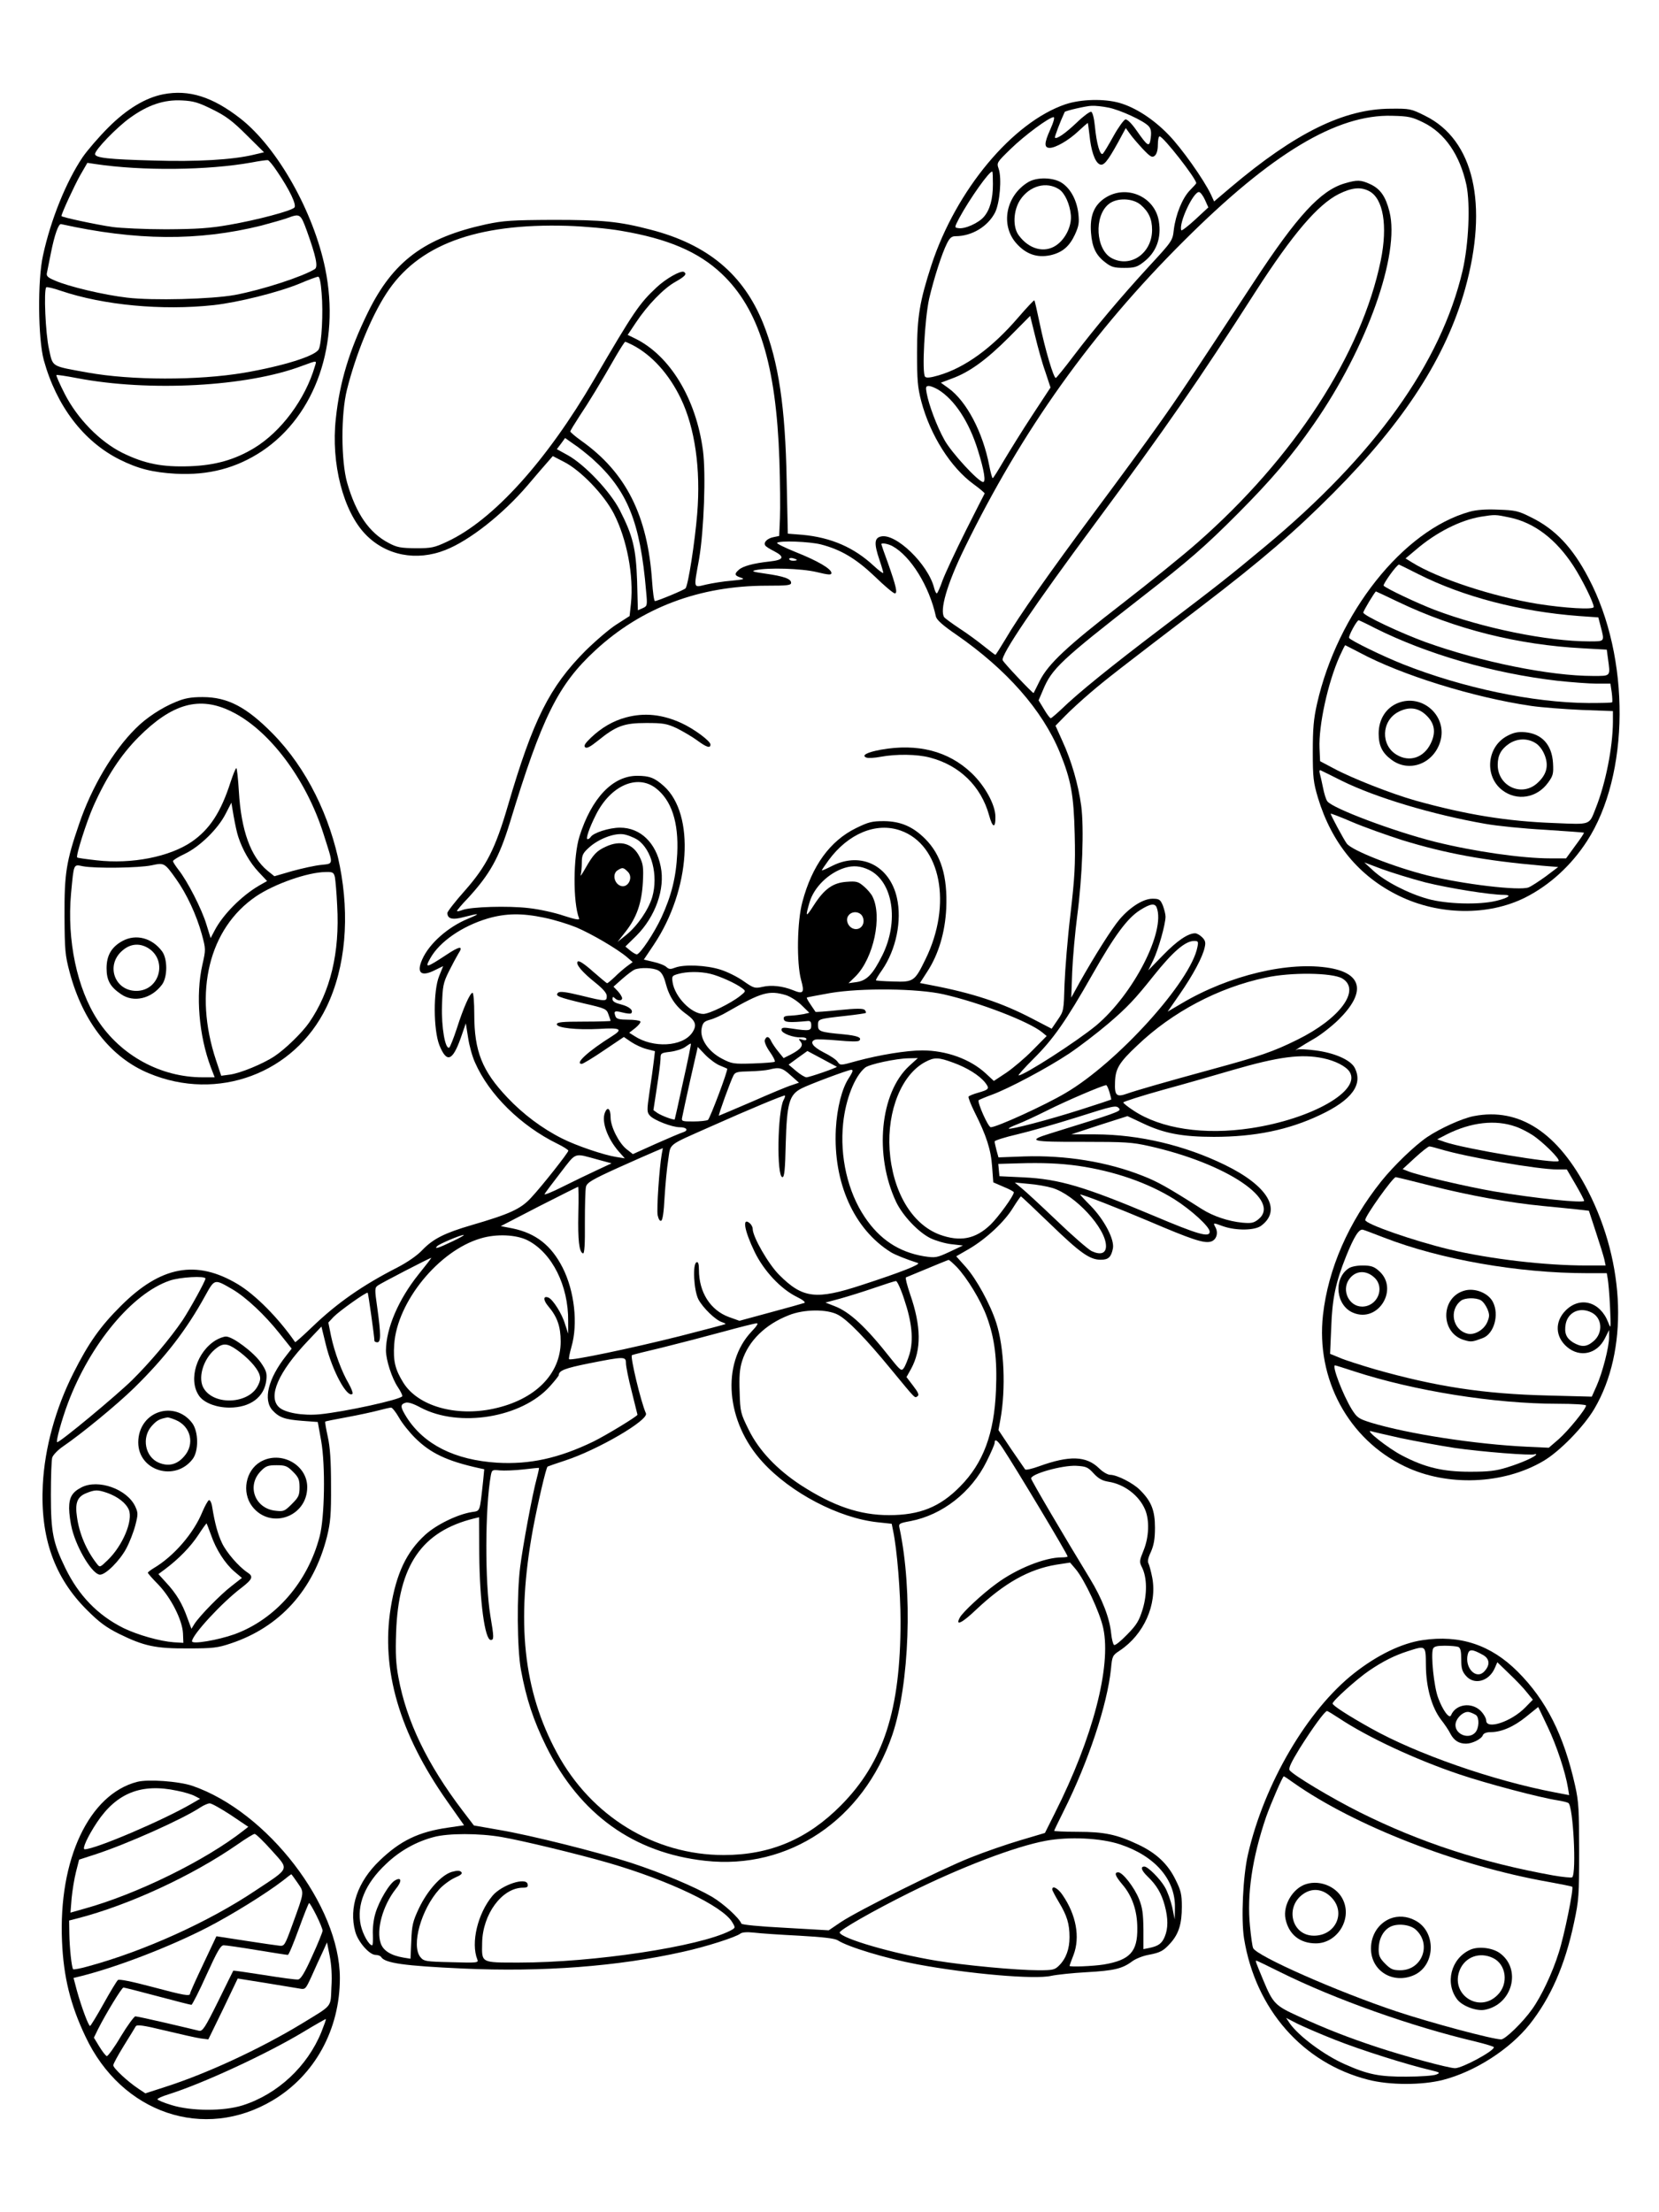 <?xml version="1.0" standalone="no"?>
<!DOCTYPE svg PUBLIC "-//W3C//DTD SVG 20010904//EN"
 "http://www.w3.org/TR/2001/REC-SVG-20010904/DTD/svg10.dtd">
<svg version="1.0" xmlns="http://www.w3.org/2000/svg"
 width="864pt" height="1152pt" viewBox="0 0 864 1152"
 preserveAspectRatio="xMidYMid meet">

<g transform="translate(0,1152) scale(0.1,-0.1)"
fill="#000000" stroke="none">
<path d="M850 11029 c-92 -18 -189 -76 -286 -173 -50 -50 -110 -120 -134 -155
-86 -128 -166 -326 -206 -511 -29 -129 -26 -434 4 -545 66 -239 207 -424 395
-518 96 -48 172 -67 292 -74 171 -9 316 29 450 118 279 187 408 560 329 949
-61 298 -249 631 -441 782 -146 114 -269 153 -403 127z m257 -79 c69 -34 104
-60 177 -133 l91 -90 -55 -13 c-108 -26 -296 -37 -519 -30 -236 6 -306 14
-306 34 0 22 114 140 183 189 93 67 177 95 270 90 61 -3 86 -11 159 -47z m335
-321 c67 -98 104 -177 91 -190 -18 -18 -196 -65 -340 -90 -104 -18 -166 -22
-328 -23 -110 0 -236 6 -280 12 -83 12 -265 51 -265 57 0 13 69 162 98 213
l37 64 40 -6 c246 -37 589 -33 816 8 41 8 79 13 84 12 6 -1 27 -27 47 -57z
m156 -311 c48 -134 59 -187 42 -199 -65 -40 -273 -108 -417 -135 -121 -22
-427 -30 -561 -14 -121 14 -306 58 -376 89 -40 17 -46 24 -41 43 2 13 12 57
20 100 19 96 40 154 53 151 392 -87 715 -89 1042 -8 52 14 113 31 135 39 68
25 70 24 103 -66z m77 -325 c9 -100 0 -264 -15 -292 -18 -35 -185 -87 -388
-122 -242 -41 -589 -40 -816 1 -193 35 -180 27 -201 123 -18 79 -28 307 -14
321 3 3 38 -5 78 -19 220 -74 523 -103 793 -74 127 14 336 66 448 112 47 20
90 36 97 36 7 1 14 -30 18 -86z m-35 -380 c-50 -172 -176 -341 -316 -426 -101
-61 -202 -90 -336 -95 -144 -5 -235 13 -351 70 -118 59 -234 178 -300 307 -26
51 -46 96 -43 98 2 2 50 -5 107 -16 376 -72 886 -45 1173 64 79 29 76 29 66
-2z"/>
<path d="M5549 10977 c-276 -94 -570 -447 -698 -837 -61 -188 -75 -269 -75
-455 0 -146 3 -182 22 -255 47 -177 153 -344 272 -431 33 -24 59 -46 58 -49
-2 -3 -46 -90 -99 -195 -52 -104 -106 -220 -120 -257 -13 -38 -27 -68 -30 -68
-4 0 -10 12 -14 28 -31 124 -201 288 -278 268 -34 -8 -35 -38 -7 -121 11 -32
20 -63 20 -68 0 -5 -22 11 -49 36 -103 96 -222 148 -372 162 l-76 6 -6 277
c-7 382 -42 617 -122 817 -103 256 -289 412 -587 489 -165 43 -248 51 -508 51
-215 -1 -258 -4 -348 -23 -321 -70 -485 -192 -616 -459 -97 -198 -147 -363
-167 -553 -26 -233 39 -484 155 -603 106 -110 265 -141 416 -81 125 49 299
186 428 337 42 50 89 104 104 121 l27 31 58 -30 c87 -44 209 -171 260 -270 68
-133 104 -322 89 -468 l-7 -65 -67 -43 c-37 -23 -110 -86 -163 -138 -187 -188
-273 -359 -404 -807 -65 -223 -112 -315 -224 -442 -50 -56 -91 -109 -91 -116
0 -31 26 -38 88 -21 82 21 87 19 20 -9 -105 -43 -203 -130 -239 -212 -32 -72
-5 -93 70 -54 l39 19 -21 -52 c-31 -77 -30 -278 1 -359 38 -94 68 -85 111 35
l27 78 12 -75 c6 -41 22 -99 36 -129 73 -167 239 -330 429 -423 31 -15 57 -32
57 -36 0 -10 -136 -183 -194 -245 -54 -59 -112 -85 -311 -143 -140 -41 -199
-71 -255 -129 -27 -29 -78 -64 -130 -91 -182 -93 -314 -185 -443 -309 -48 -46
-88 -82 -90 -80 -87 126 -207 247 -299 302 -216 129 -401 94 -608 -113 -107
-106 -169 -194 -247 -349 -94 -186 -150 -391 -160 -582 -14 -276 60 -484 231
-654 63 -63 100 -90 166 -123 130 -64 190 -77 360 -76 128 0 154 3 222 26 256
85 431 279 501 556 18 74 22 114 21 267 0 131 -5 200 -17 254 -9 41 -15 76
-13 78 1 2 52 12 112 23 60 11 134 27 164 35 30 8 60 15 67 15 6 0 25 -24 41
-52 16 -29 54 -76 83 -105 80 -80 166 -121 333 -158 l28 -6 -6 -62 c-18 -165
-14 -154 -59 -161 -75 -12 -185 -66 -242 -118 -98 -89 -151 -202 -180 -380
-52 -322 45 -654 294 -1008 l88 -125 -82 -12 c-155 -22 -250 -68 -358 -172
-115 -110 -161 -245 -127 -369 14 -54 74 -122 106 -122 12 0 26 -5 29 -11 20
-32 120 -46 425 -60 415 -19 809 11 1146 87 120 26 278 77 300 95 9 7 34 9 71
5 32 -4 138 -11 236 -16 124 -7 184 -14 200 -24 54 -35 253 -95 414 -125 268
-50 613 -80 698 -60 28 6 111 15 185 19 142 8 185 18 237 57 18 13 55 28 83
33 64 12 80 21 118 64 41 47 57 98 57 187 0 65 -5 85 -33 141 -40 82 -101 139
-195 183 -110 52 -176 66 -314 66 -68 0 -123 3 -123 5 0 2 22 48 49 102 129
257 228 556 247 742 6 66 8 70 46 95 125 83 195 239 169 379 -6 31 -15 64 -19
73 -7 11 -3 31 12 62 15 35 21 66 21 126 0 90 -19 137 -77 195 -36 37 -121 80
-156 80 -13 0 -39 15 -58 34 -67 65 -154 68 -314 10 -36 -13 -67 -20 -71 -16
-3 4 -36 52 -73 106 l-66 99 10 55 c29 160 20 376 -22 505 -31 96 -103 227
-158 289 l-50 56 66 38 c89 52 186 142 230 215 20 32 39 59 41 59 2 0 71 -65
154 -145 156 -151 205 -185 262 -185 40 0 54 14 63 59 9 46 -44 148 -116 222
-32 32 -56 59 -55 59 16 0 207 -75 358 -139 220 -94 285 -116 321 -107 30 7
43 44 26 75 -13 25 -14 25 41 5 67 -23 163 -22 197 3 110 82 35 208 -189 317
-209 102 -446 158 -672 159 l-128 0 146 48 147 47 81 -38 c109 -52 205 -70
369 -70 213 0 389 36 553 114 166 78 225 159 180 246 -21 40 -103 77 -203 90
-45 6 -88 8 -95 5 -34 -17 31 24 85 55 34 19 92 64 129 100 142 140 126 239
-44 269 -213 37 -525 -37 -773 -184 l-73 -43 63 91 c70 101 120 195 130 244 6
25 3 36 -13 52 -12 12 -28 21 -37 21 -37 0 -94 -39 -166 -113 l-78 -80 26 53
c27 56 64 187 64 227 0 13 -7 39 -14 58 -13 31 -19 35 -54 35 -48 0 -116 -43
-171 -107 -40 -47 -129 -188 -208 -328 l-44 -80 5 135 c3 74 15 205 26 290 27
205 36 459 21 573 -15 111 -51 236 -98 338 l-36 80 49 50 c27 28 87 83 134
123 81 69 141 116 580 451 316 242 483 386 685 589 369 371 585 706 685 1061
123 441 46 777 -208 902 -74 37 -79 38 -181 37 -242 -1 -496 -126 -832 -410
l-86 -73 -17 37 c-38 79 -152 240 -220 310 -78 81 -172 142 -255 166 -80 23
-202 20 -282 -7z m222 -17 c60 -11 186 -69 211 -97 12 -13 15 -29 11 -61 -7
-51 -14 -47 -75 40 -25 36 -48 58 -57 56 -8 -2 -36 -40 -61 -85 -25 -45 -50
-87 -56 -93 -14 -14 -33 49 -42 144 -4 41 -12 71 -19 74 -7 2 -41 -23 -75 -56
-60 -57 -105 -88 -114 -79 -3 3 28 85 51 134 3 6 114 32 141 32 17 1 56 -3 85
-9z m1642 -78 c112 -55 190 -169 224 -325 21 -103 12 -307 -20 -447 -113 -481
-456 -960 -1031 -1438 -185 -154 -233 -192 -536 -422 -260 -197 -437 -340
-523 -424 -27 -25 -51 -46 -55 -46 -4 0 -20 21 -35 47 l-28 46 23 54 c46 111
93 155 514 483 247 192 332 266 504 439 170 171 278 297 392 462 276 396 451
886 394 1108 -20 79 -48 118 -100 142 -50 23 -68 23 -133 4 -126 -37 -248
-170 -474 -515 -339 -516 -389 -592 -498 -745 -62 -88 -209 -288 -326 -445
-240 -323 -400 -550 -469 -669 -27 -45 -50 -81 -52 -81 -2 0 -30 21 -61 46
-31 25 -88 67 -127 92 -39 26 -74 52 -78 57 -26 35 14 174 105 360 300 615
664 1124 1142 1600 457 456 798 661 1086 652 85 -2 103 -6 162 -35z m-1944
-38 c-31 -69 -32 -94 -2 -94 30 0 97 38 147 85 27 25 50 45 51 45 1 0 5 -29 9
-64 8 -79 27 -136 50 -150 22 -14 42 10 99 113 l40 74 21 -29 c11 -16 41 -51
67 -79 41 -43 49 -47 63 -36 10 9 16 29 16 57 0 24 4 44 9 44 19 0 191 -220
191 -244 0 -2 -15 -19 -33 -37 -39 -40 -74 -125 -84 -206 -6 -56 -8 -59 -130
-191 -146 -159 -278 -316 -393 -467 -45 -60 -87 -111 -91 -113 -11 -5 -57 151
-85 287 -13 62 -25 115 -27 117 -2 2 -39 -37 -83 -88 -138 -161 -279 -263
-417 -303 -41 -12 -62 -14 -69 -7 -18 18 -2 303 21 407 25 106 66 235 93 288
14 28 24 37 44 37 85 0 168 50 206 123 25 50 36 179 19 228 -11 32 -10 33 63
104 73 71 199 164 223 165 7 0 0 -26 -18 -66z m-298 -283 c0 -77 -15 -133 -47
-170 -27 -32 -99 -65 -133 -59 -21 3 -21 3 5 53 54 100 161 251 172 241 2 -2
3 -31 3 -65z m1959 -36 c74 -38 98 -180 61 -361 -100 -488 -452 -1029 -956
-1471 -71 -63 -247 -205 -390 -316 -290 -224 -385 -314 -430 -402 -16 -33 -31
-62 -32 -64 -3 -4 -157 158 -161 171 -11 26 166 287 482 713 371 501 535 738
836 1208 192 298 323 452 433 507 67 33 113 38 157 15z m-855 -45 l18 -40 -69
-64 c-38 -35 -71 -60 -72 -55 -14 37 62 199 92 199 7 0 21 -18 31 -40z m-3040
-162 c243 -41 402 -109 523 -223 194 -183 284 -472 301 -970 4 -115 5 -252 3
-303 l-4 -93 -29 -6 c-32 -6 -54 -27 -44 -43 3 -6 24 -19 46 -30 58 -30 51
-46 -23 -54 -83 -9 -139 -24 -160 -43 -25 -22 -23 -30 10 -41 23 -7 16 -10
-48 -16 -41 -3 -101 -13 -132 -20 -69 -16 -66 -27 -37 134 25 148 36 442 20
564 -36 271 -173 496 -355 584 l-37 18 42 63 c61 92 145 179 206 213 51 29 62
41 45 52 -16 9 -93 -34 -143 -81 -89 -83 -119 -127 -324 -478 -249 -427 -527
-734 -765 -845 -68 -32 -83 -35 -165 -35 -77 1 -97 4 -140 27 -102 53 -171
153 -217 314 -32 112 -33 358 -1 485 46 183 125 377 204 499 163 254 467 368
944 354 91 -3 212 -14 280 -26z m2209 -734 l27 -82 -94 -143 c-52 -79 -118
-186 -148 -236 -30 -51 -56 -93 -59 -93 -3 0 -11 29 -18 65 -33 173 -118 336
-213 404 l-39 28 58 22 c91 33 179 97 297 215 l110 111 26 -105 c14 -58 37
-142 53 -186z m-2151 140 c101 -52 191 -151 253 -280 73 -152 104 -366 85
-599 -12 -147 -47 -374 -61 -389 -9 -9 -146 -66 -159 -66 -5 0 -11 46 -15 103
-23 343 -136 567 -369 732 -31 22 -56 44 -57 48 0 4 22 40 48 80 47 70 107
168 191 315 23 39 44 72 47 72 3 0 19 -7 37 -16z m1593 -233 c85 -52 161 -167
207 -316 33 -106 42 -165 27 -165 -24 0 -167 155 -202 220 -39 70 -81 182 -92
243 -6 31 -4 37 11 37 10 0 32 -9 49 -19z m-1803 -358 c184 -165 251 -327 282
-693 7 -74 6 -76 -18 -87 l-25 -11 -4 151 c-6 173 -22 237 -91 372 -50 96
-180 234 -269 284 l-58 32 22 29 21 29 44 -31 c25 -16 68 -51 96 -75z m1192
-448 c104 -27 182 -73 281 -167 50 -49 97 -88 104 -88 16 0 6 40 -36 159 -19
51 -34 95 -34 97 0 9 36 2 58 -10 95 -52 192 -209 226 -366 4 -18 35 -46 108
-96 261 -181 446 -391 537 -611 59 -145 73 -221 78 -428 4 -161 0 -224 -22
-415 -15 -124 -28 -288 -31 -365 -4 -137 -4 -140 -35 -185 l-32 -47 -102 53
c-157 82 -307 132 -527 174 l-57 11 38 59 c59 90 93 205 99 330 7 167 -27 279
-110 362 -64 64 -128 91 -214 92 -62 0 -80 -4 -147 -37 -134 -66 -228 -195
-278 -383 -28 -102 -31 -318 -7 -407 19 -67 12 -76 -43 -53 -53 21 -111 28
-158 17 -40 -9 -46 -7 -99 30 -31 22 -85 49 -121 60 -73 23 -188 28 -235 10
-23 -9 -32 -9 -45 3 -9 9 -40 21 -68 27 l-50 12 53 79 c190 285 215 676 52
824 -49 44 -76 54 -140 54 -127 0 -237 -116 -300 -315 -33 -104 -35 -344 -2
-428 3 -9 -21 -5 -79 14 -46 16 -128 34 -182 40 -108 13 -304 7 -347 -10 -16
-6 -28 -8 -28 -5 0 4 25 34 57 67 114 124 162 210 218 392 167 549 251 719
445 898 241 223 543 337 893 337 107 0 127 2 127 15 0 21 -37 34 -135 48 -65
9 -74 13 -50 18 65 14 239 9 318 -10 62 -15 77 -16 77 -5 0 22 -73 64 -186
109 -57 23 -101 45 -97 48 12 13 168 7 228 -8z m-125 -81 c0 -2 -9 -4 -20 -4
-11 0 -20 4 -20 9 0 5 9 7 20 4 11 -3 20 -7 20 -9z m-735 -1188 c82 -63 120
-177 112 -341 -6 -123 -30 -219 -82 -332 -38 -82 -112 -193 -129 -193 -6 1
-22 10 -35 21 l-24 20 57 56 c99 99 151 244 127 360 -25 125 -106 203 -212
203 -56 0 -140 -27 -153 -49 -4 -6 -11 -11 -16 -11 -11 0 9 59 44 128 76 151
214 212 311 138z m1275 -221 c210 -74 270 -385 130 -670 -56 -115 -62 -120
-168 -116 -48 1 -88 4 -90 6 -2 2 12 26 32 54 73 106 104 257 77 376 -38 167
-186 241 -335 167 -31 -16 -56 -27 -56 -24 0 2 16 26 35 52 102 139 248 200
375 155z m-1370 -48 c74 -50 109 -185 77 -298 -20 -67 -77 -150 -136 -198
l-45 -36 41 52 c59 75 85 150 91 259 4 78 1 96 -17 132 -35 70 -99 89 -176 53
-48 -22 -65 -40 -106 -112 -17 -30 -28 -46 -25 -36 3 10 6 39 6 64 0 39 5 50
37 79 48 44 127 75 176 70 21 -2 56 -16 77 -29z m1206 -157 c125 -61 157 -268
69 -445 -49 -98 -80 -131 -133 -139 l-43 -6 37 36 c94 95 140 312 88 415 -7
15 -28 39 -46 54 -28 24 -38 27 -89 23 -71 -5 -116 -37 -170 -121 -43 -67 -46
-65 -23 14 23 79 100 154 184 180 44 13 82 10 126 -11z m-1256 -10 c30 -30 0
-87 -38 -73 -35 13 -44 65 -14 82 24 15 29 14 52 -9z m2754 -186 c47 -123
-121 -451 -315 -614 -99 -82 -375 -260 -404 -260 -5 0 30 39 77 86 102 101
169 196 307 439 116 204 182 294 249 336 52 33 77 37 86 13z m-1533 -45 c18
-34 -4 -71 -38 -67 -34 4 -54 48 -33 72 18 23 57 20 71 -5z m-1656 -8 c50 -10
124 -33 166 -50 78 -33 212 -111 264 -155 l30 -26 -30 -22 c-16 -12 -45 -37
-63 -55 -19 -18 -37 -33 -40 -33 -3 0 -36 28 -74 61 -46 41 -73 58 -79 52 -13
-13 22 -55 95 -113 38 -31 56 -52 56 -67 0 -29 -5 -29 -135 3 -79 19 -110 23
-119 14 -16 -16 1 -23 134 -55 114 -26 119 -29 129 -58 6 -16 11 -32 11 -33 0
-2 -63 -4 -140 -4 -114 0 -140 -3 -140 -14 0 -19 104 -30 220 -24 112 7 126
-1 69 -37 -126 -79 -198 -145 -159 -145 6 0 58 31 115 70 l104 70 38 -26 c21
-14 57 -31 81 -37 l43 -11 -6 -51 c-3 -27 -13 -99 -22 -158 -15 -102 -14 -109
2 -127 22 -24 115 -60 155 -60 36 0 48 -16 18 -26 -13 -4 -77 -31 -142 -60
l-120 -54 -32 25 c-40 31 -84 117 -84 166 0 47 -17 59 -30 24 -18 -47 14 -134
72 -201 l32 -36 -44 7 c-65 10 -209 59 -282 96 -104 52 -204 127 -286 214
-131 138 -172 241 -172 432 0 62 -4 113 -9 113 -13 0 -48 -79 -82 -186 -17
-52 -35 -96 -39 -99 -21 -13 -42 106 -38 219 3 100 6 117 35 176 18 36 40 77
49 92 30 45 9 43 -64 -6 -102 -67 -111 -69 -81 -16 48 86 165 167 299 207 93
27 177 29 295 4z m3401 -153 c-34 -179 -417 -602 -687 -760 -106 -63 -358
-178 -389 -178 -14 0 -72 132 -63 141 5 3 35 16 68 28 88 32 289 139 402 214
54 36 145 106 203 155 101 86 142 130 239 252 100 125 164 180 210 180 21 0
23 -3 17 -32z m-2807 -122 c17 -10 28 -29 38 -67 18 -70 53 -122 109 -161 48
-35 55 -58 28 -97 -51 -72 -203 -80 -300 -16 l-27 17 32 25 c17 14 29 29 26
34 -4 5 -32 9 -65 9 -43 0 -59 4 -64 16 -11 29 -6 32 34 22 23 -6 43 -8 47 -5
14 15 -9 35 -51 46 -32 8 -46 16 -46 28 0 13 3 14 12 5 15 -15 38 -15 38 0 0
6 -10 23 -22 36 l-23 24 45 40 c25 22 54 44 65 49 31 12 97 10 124 -5z m270
-17 c47 -11 134 -50 166 -75 20 -15 20 -16 -10 -40 -49 -39 -161 -94 -192 -94
-62 0 -148 88 -160 164 -5 33 -3 35 28 44 45 13 114 14 168 1z m3291 -24 c100
-59 -11 -210 -235 -320 -123 -61 -196 -86 -435 -151 -249 -68 -402 -112 -450
-129 -56 -20 -66 -10 -63 61 2 69 22 102 116 190 182 174 422 301 668 353 131
29 347 26 399 -4z m-2075 -83 c188 -43 445 -142 513 -198 l23 -19 -73 -74
c-40 -41 -102 -93 -137 -117 l-65 -43 -42 39 c-81 75 -206 120 -331 120 -82 0
-222 -23 -341 -55 -85 -24 -86 -24 -100 -4 -7 11 -40 33 -73 49 -58 30 -74 55
-44 66 8 3 61 1 117 -4 65 -6 107 -7 113 -1 16 16 -11 26 -84 33 -120 11 -131
15 -131 47 0 33 0 33 144 49 55 6 102 13 105 15 2 3 0 10 -6 16 -8 8 -45 8
-133 -1 -66 -7 -122 -11 -123 -9 -1 2 -13 19 -25 37 -13 19 -22 35 -20 37 1 2
57 12 123 24 161 27 453 24 590 -7z m-822 -4 c22 -7 59 -30 81 -52 l41 -40
-30 -7 c-16 -3 -47 -7 -68 -8 -31 -1 -38 -5 -35 -18 3 -17 28 -19 123 -10 15
2 20 -4 20 -23 0 -28 -10 -30 -102 -16 -44 7 -53 5 -53 -7 0 -18 62 -41 103
-39 15 1 27 -3 27 -9 0 -6 -9 -8 -22 -3 -20 6 -21 5 -9 -10 17 -20 3 -39 -50
-67 l-38 -19 -26 32 c-15 18 -32 43 -38 55 -12 27 -25 30 -34 7 -3 -9 7 -34
26 -61 18 -25 29 -48 26 -52 -4 -3 -55 -7 -113 -9 -102 -3 -110 -2 -162 25
-71 37 -116 104 -106 157 6 30 12 37 44 46 20 5 62 24 92 42 176 101 215 112
303 86z m-535 -449 c-23 -107 -43 -196 -44 -198 -4 -5 -65 17 -90 33 l-21 15
18 118 c10 65 19 132 19 149 0 30 2 31 52 37 29 4 64 15 78 26 14 10 26 18 28
16 2 -1 -16 -90 -40 -196z m192 82 c19 -8 36 -15 37 -16 7 -4 -90 -261 -100
-267 -7 -4 -41 -8 -76 -8 -60 0 -63 1 -58 23 2 12 21 99 42 194 l39 171 40
-42 c23 -23 57 -48 76 -55z m608 -6 c5 -4 -143 -55 -158 -55 -8 0 -33 15 -54
33 l-39 33 49 36 49 35 75 -40 c41 -22 76 -41 78 -42z m2534 44 c62 -13 119
-42 137 -71 61 -98 -197 -245 -514 -293 -244 -37 -469 -3 -612 92 -29 19 -53
38 -53 42 0 4 93 34 208 66 114 31 277 78 362 103 241 70 358 85 472 61z
m-2157 -40 c-152 -140 -183 -464 -68 -708 34 -71 114 -156 177 -188 26 -13 76
-28 110 -32 l61 -7 -70 -33 c-67 -31 -73 -32 -133 -23 -131 22 -231 88 -309
205 -88 131 -130 314 -112 487 13 126 60 245 114 290 21 18 162 48 227 49 l48
1 -45 -41z m230 17 c72 -26 136 -66 166 -104 24 -31 20 -36 -36 -52 -25 -7
-48 -16 -51 -21 -2 -4 12 -41 32 -81 61 -121 85 -195 91 -284 l6 -81 53 -23
c30 -12 54 -25 54 -29 0 -18 -81 -129 -121 -168 -79 -76 -159 -91 -266 -52
-145 55 -245 225 -260 442 -13 204 63 392 186 457 47 25 68 25 146 -4z m-847
-66 l43 -38 -38 -13 c-21 -6 -114 -45 -207 -86 -93 -40 -171 -73 -172 -73 -5
0 62 184 76 210 9 17 21 20 83 21 40 1 86 5 102 9 54 14 69 10 113 -30z m322
23 c0 -5 -9 -21 -20 -38 -35 -53 -61 -154 -67 -265 -14 -279 94 -521 287 -641
21 -13 78 -36 140 -56 19 -6 -87 -48 -290 -114 -240 -79 -309 -71 -432 52 -56
56 -138 198 -138 240 0 9 -7 22 -15 29 -41 34 -29 -37 25 -149 48 -99 136
-193 219 -234 33 -16 48 -29 40 -32 -8 -3 -87 -25 -176 -49 l-162 -44 -56 20
c-96 36 -155 129 -155 246 0 30 -4 42 -12 39 -22 -7 -15 -145 9 -193 24 -45
89 -108 123 -119 12 -4 20 -8 18 -10 -2 -2 -109 -30 -238 -63 -251 -63 -566
-129 -576 -120 -3 3 3 32 12 64 35 120 16 291 -46 413 -59 116 -140 179 -260
204 l-62 12 199 103 c110 56 202 102 204 102 2 0 3 -63 1 -139 -3 -139 4 -201
24 -208 8 -3 11 49 10 159 0 90 2 175 6 189 6 21 33 37 165 97 87 39 175 78
197 87 l38 16 -6 -33 c-12 -69 -27 -284 -21 -316 4 -19 11 -32 18 -29 8 2 14
44 18 121 4 65 12 153 19 196 14 89 -9 71 220 173 204 91 384 166 388 162 2
-2 -1 -12 -7 -23 -32 -60 -37 -402 -6 -402 10 0 14 39 17 173 6 212 18 256 82
289 38 20 241 96 259 97 4 1 7 -2 7 -6z m1338 -110 c6 -20 10 -38 9 -39 -1 -1
-73 -25 -161 -53 -163 -52 -365 -105 -372 -98 -3 2 17 12 43 22 27 10 98 43
158 73 93 47 286 130 306 131 3 1 11 -16 17 -36z m51 -86 c11 -14 -13 -22
-361 -130 -123 -38 -99 -44 170 -43 221 0 257 -2 346 -22 406 -91 692 -284
569 -382 -24 -19 -37 -21 -83 -17 -72 7 -151 33 -211 71 -179 114 -231 143
-308 173 -184 73 -401 108 -617 101 l-134 -5 -10 36 c-5 20 -10 41 -10 47 0 5
53 22 118 37 64 15 200 54 302 86 205 65 213 67 229 48z m-2714 -266 l70 -19
-75 -35 c-41 -19 -122 -58 -178 -86 -57 -29 -100 -46 -96 -39 4 7 41 57 83
111 85 110 67 103 196 68z m2500 -32 c190 -28 363 -88 501 -174 87 -55 184
-143 184 -169 0 -32 -60 -15 -294 84 -359 151 -489 190 -676 199 l-125 6 -3
32 -3 32 103 3 c125 4 220 0 313 -13z m-135 -115 c118 -35 280 -210 280 -303
0 -38 -28 -48 -75 -26 -19 10 -101 81 -182 159 -82 78 -164 154 -183 169 l-35
29 73 -7 c40 -3 95 -13 122 -21z m-3125 -279 c-73 -35 -96 -42 -78 -24 12 12
123 59 138 58 6 0 -21 -16 -60 -34z m393 6 c127 -65 213 -236 211 -421 l0 -65
-16 49 c-16 55 -64 130 -87 139 -28 11 -28 -13 0 -46 46 -54 64 -105 64 -183
0 -170 -134 -304 -351 -350 -196 -42 -392 14 -468 135 -43 69 -54 113 -48 200
15 222 232 488 450 552 82 25 186 20 245 -10z m-568 -177 c-105 -131 -169
-281 -170 -396 0 -50 31 -146 63 -193 14 -21 24 -42 22 -46 -12 -18 -299 -81
-431 -94 -88 -8 -180 8 -211 37 -59 55 -4 183 151 346 l70 74 23 -94 c33 -136
112 -282 139 -256 3 4 -6 28 -20 53 -36 61 -74 163 -92 248 l-14 70 27 29 c30
31 172 132 178 126 3 -3 35 -230 35 -250 0 -4 7 -8 15 -8 19 0 19 42 0 179
-14 97 -14 105 3 117 16 12 271 144 278 144 2 0 -28 -39 -66 -86z m2802 39
c55 -58 127 -176 158 -262 40 -110 54 -219 47 -380 -9 -227 -66 -380 -187
-502 -105 -107 -210 -149 -370 -149 -153 0 -290 47 -459 156 -125 82 -219 181
-272 289 -42 85 -44 92 -47 196 -3 82 0 121 13 162 33 104 120 190 243 238 79
32 200 33 257 2 50 -27 142 -121 275 -283 132 -160 123 -151 138 -141 10 6 5
19 -22 54 l-35 46 24 43 c54 99 53 221 -5 388 -16 47 -26 86 -22 88 170 71
218 90 222 91 3 1 22 -16 42 -36z m-3912 -61 c0 -13 -82 -161 -119 -217 -66
-97 -171 -221 -263 -312 -85 -83 -374 -323 -390 -323 -9 0 24 119 56 204 116
307 334 570 529 637 53 19 187 26 187 11z m139 -55 c72 -42 170 -134 247 -231
l63 -79 -28 -36 c-95 -120 -122 -231 -71 -286 35 -37 63 -47 155 -54 l80 -6
18 -100 c22 -127 18 -395 -8 -495 -62 -239 -230 -432 -443 -510 -87 -31 -222
-54 -222 -37 0 33 158 204 258 279 58 45 63 59 30 80 -45 30 -109 104 -132
153 -22 47 -37 102 -51 188 -3 21 -11 37 -17 35 -5 -2 -21 -30 -34 -61 -45
-111 -149 -232 -255 -294 -16 -10 -29 -20 -29 -23 0 -3 24 -31 54 -61 67 -70
125 -184 129 -254 l2 -50 -50 3 c-71 5 -188 38 -262 74 -134 67 -233 169 -303
313 -64 132 -75 186 -75 380 0 94 3 181 7 195 5 14 29 39 55 57 97 66 281 217
372 306 162 159 273 303 370 480 49 88 47 88 140 34z m3500 -53 c41 -121 49
-211 28 -285 -9 -29 -22 -62 -30 -73 -12 -17 -17 -14 -68 50 -129 164 -214
243 -294 273 l-46 18 78 21 c43 12 123 37 178 56 55 19 105 35 111 35 6 1 26
-42 43 -95z m-794 -167 c-160 -168 -135 -472 57 -681 146 -160 396 -291 598
-313 l74 -8 7 -35 c21 -98 39 -323 39 -473 0 -461 -88 -734 -310 -958 -174
-176 -369 -259 -611 -259 -361 0 -691 202 -869 533 -175 324 -213 682 -124
1167 24 128 68 319 76 323 1 1 44 16 93 32 170 56 434 210 419 245 -27 61 -83
297 -73 303 2 2 74 20 159 40 85 21 227 58 315 82 88 24 167 44 176 44 10 1 0
-15 -26 -42z m-655 -166 c0 -16 13 -82 30 -147 16 -66 30 -120 30 -121 0 -8
-163 -107 -230 -140 -180 -87 -332 -120 -501 -110 -220 14 -380 94 -471 236
-33 53 -35 67 -7 76 14 5 41 -4 80 -25 200 -106 526 -53 673 111 25 28 46 54
46 58 1 24 32 36 156 61 187 37 194 37 194 1z m1960 -439 c69 -104 340 -556
340 -567 0 -3 -14 -5 -31 -5 -87 0 -235 -59 -340 -137 -72 -52 -176 -149 -190
-176 -26 -47 11 -30 86 42 147 138 273 209 416 233 l72 11 29 -34 c47 -56 127
-227 144 -309 42 -199 -55 -570 -251 -959 l-53 -106 -128 -38 c-71 -21 -187
-61 -259 -90 -155 -61 -583 -275 -674 -335 l-65 -44 -225 13 c-137 7 -228 16
-230 22 -11 29 -92 103 -152 139 -89 52 -262 125 -424 178 -170 55 -520 143
-686 171 l-131 23 -58 76 c-185 243 -293 467 -335 695 -13 69 -16 124 -12 235
12 349 134 526 407 593 l25 6 1 -192 c2 -245 29 -447 60 -447 17 0 17 13 -2
125 -29 174 -28 563 2 731 6 30 7 31 47 27 23 -2 78 0 122 5 44 5 81 9 82 8 1
-1 -4 -26 -12 -56 -22 -80 -72 -349 -86 -460 -18 -142 -16 -426 4 -535 28
-152 65 -264 132 -400 175 -353 455 -554 828 -595 435 -48 823 213 974 655 90
266 107 749 38 1076 -6 25 -3 27 57 38 166 32 317 150 396 310 23 46 42 90 42
97 0 24 14 15 40 -24z m476 -135 c25 -27 45 -38 77 -43 83 -13 160 -72 191
-146 23 -55 20 -142 -8 -211 -22 -54 -23 -60 -9 -88 27 -53 28 -139 4 -219
-19 -61 -31 -81 -81 -132 -32 -33 -62 -58 -68 -54 -5 3 -12 30 -15 59 -8 82
-47 182 -111 287 -129 211 -306 512 -306 521 0 24 161 69 234 66 53 -3 62 -7
92 -40z m-4597 -320 c26 -76 73 -149 122 -191 l39 -33 -55 -43 c-57 -44 -163
-152 -192 -196 l-16 -26 -22 59 c-26 73 -57 125 -110 182 l-40 44 35 26 c71
53 133 117 173 178 22 34 42 61 43 60 1 -1 11 -28 23 -60z m1512 -1573 c106
-18 400 -89 559 -135 316 -92 594 -225 643 -308 18 -30 18 -30 -10 -45 -162
-83 -711 -166 -1100 -166 -200 0 -194 -3 -192 102 2 150 104 288 213 288 21 0
27 4 24 18 -7 39 -135 -3 -183 -60 -77 -92 -114 -245 -79 -332 7 -17 0 -18
-136 -14 -135 3 -143 5 -161 27 -48 60 4 248 99 353 20 22 57 49 81 60 33 14
41 22 33 30 -8 8 -21 8 -50 0 -54 -17 -125 -95 -170 -189 -32 -68 -37 -89 -40
-170 l-4 -93 -37 6 c-65 11 -105 36 -118 74 -25 70 11 198 78 283 33 40 31 64
-2 46 -30 -15 -85 -108 -104 -173 -10 -33 -15 -80 -13 -112 1 -30 0 -54 -4
-54 -16 0 -48 56 -59 104 -23 106 22 217 132 320 71 68 157 116 249 140 74 20
236 20 351 0z m3224 -39 c180 -60 286 -182 284 -327 l-1 -63 -13 63 c-8 35
-25 83 -39 106 -25 43 -88 106 -106 106 -22 0 -16 -20 16 -51 48 -46 73 -89
90 -152 18 -67 18 -119 0 -162 -15 -36 -33 -49 -81 -59 l-30 -6 0 102 c-1 82
-5 114 -23 159 -24 60 -85 139 -108 139 -23 0 -16 -19 21 -63 51 -59 78 -137
78 -227 2 -124 -39 -167 -174 -190 -57 -9 -179 -14 -179 -7 0 1 9 27 21 57 35
92 14 209 -58 313 -23 34 -53 50 -53 28 0 -5 16 -35 35 -67 42 -70 55 -112 55
-182 0 -61 -18 -111 -54 -147 -23 -23 -33 -25 -108 -25 -114 0 -388 26 -533
50 -228 38 -492 115 -502 146 -4 12 175 114 364 208 268 133 548 240 708 270
122 23 289 15 390 -19z"/>
<path d="M5354 10571 c-115 -70 -145 -222 -62 -317 51 -58 109 -78 179 -63 61
14 98 45 127 107 21 46 23 63 18 110 -8 69 -40 129 -85 159 -44 30 -132 32
-177 4z m162 -37 c30 -20 56 -78 61 -134 5 -57 -28 -125 -77 -158 -61 -41
-141 -20 -194 52 -33 43 -29 130 7 185 49 74 137 98 203 55z"/>
<path d="M5758 10491 c-60 -38 -83 -94 -76 -184 6 -76 26 -117 75 -154 31 -24
46 -28 98 -28 52 0 67 4 99 29 68 51 96 126 81 215 -21 127 -167 191 -277 122z
m182 -37 c42 -36 60 -74 60 -131 0 -121 -111 -199 -209 -148 -85 43 -95 221
-16 283 42 33 123 31 165 -4z"/>
<path d="M3260 7784 c-67 -18 -127 -53 -182 -105 -30 -29 -39 -42 -31 -50 8
-8 26 1 67 34 95 77 136 92 251 92 88 0 107 -3 159 -27 32 -16 80 -44 106 -63
50 -37 70 -43 70 -22 0 18 -86 82 -152 112 -99 45 -192 55 -288 29z"/>
<path d="M4588 7616 c-72 -13 -104 -30 -76 -41 9 -4 42 -2 74 4 81 15 190 14
257 -4 154 -40 266 -149 308 -300 18 -67 34 -71 33 -8 0 62 -55 162 -125 228
-120 114 -280 155 -471 121z"/>
<path d="M1124 4541 c-99 -60 -144 -204 -89 -287 24 -38 90 -64 160 -64 109 0
182 55 192 143 4 36 0 50 -29 92 -38 54 -146 135 -181 135 -12 0 -36 -9 -53
-19z m109 -50 c56 -39 103 -90 117 -125 8 -23 7 -35 -8 -64 -48 -92 -222 -102
-279 -15 -35 52 -7 153 57 207 40 33 62 33 113 -3z"/>
<path d="M841 4170 c-72 -17 -121 -81 -121 -161 0 -149 193 -207 284 -86 31
42 30 140 -2 185 -38 52 -99 76 -161 62z m73 -44 c80 -33 102 -126 45 -190
-37 -43 -81 -54 -132 -33 -71 30 -91 130 -37 191 27 30 40 37 83 45 4 0 22 -5
41 -13z"/>
<path d="M1357 3908 c-78 -45 -99 -159 -44 -232 94 -123 287 -56 287 100 0
117 -138 192 -243 132z m169 -52 c29 -29 34 -41 34 -81 0 -42 -5 -52 -40 -87
-38 -38 -43 -40 -86 -35 -108 12 -151 132 -74 208 24 25 37 29 80 29 46 0 56
-4 86 -34z"/>
<path d="M425 3775 c-49 -25 -65 -52 -65 -109 0 -28 7 -78 15 -109 28 -108
108 -237 146 -237 30 0 103 73 137 137 17 32 38 86 47 121 15 58 14 65 -1 98
-43 90 -192 143 -279 99z m133 -29 c56 -20 98 -53 113 -88 23 -56 -32 -187
-110 -262 -40 -39 -41 -39 -56 -20 -55 70 -92 157 -104 244 -11 73 1 105 47
124 47 19 60 19 110 2z"/>
<path d="M7653 8855 c-346 -97 -687 -527 -794 -1000 -18 -80 -22 -130 -22
-250 0 -134 3 -159 27 -240 72 -237 214 -409 422 -510 209 -102 465 -105 657
-9 127 64 240 167 322 294 223 344 227 956 8 1370 -83 159 -174 255 -299 316
-67 34 -83 37 -172 40 -65 3 -114 -1 -149 -11z m210 -30 c128 -27 241 -113
332 -253 47 -73 105 -191 105 -213 0 -15 -150 -6 -290 16 -235 38 -521 132
-656 216 l-34 21 56 47 c104 89 229 152 335 170 76 12 76 12 152 -4z m-476
-295 c234 -118 530 -195 837 -218 l100 -7 13 -50 c20 -77 21 -75 -60 -75 -217
0 -555 69 -805 164 -89 34 -250 110 -266 126 -6 6 68 110 80 110 1 0 46 -22
101 -50z m-106 -144 c299 -143 624 -224 962 -242 l125 -7 6 -45 c13 -96 17
-92 -78 -92 -224 0 -584 73 -871 176 -129 47 -325 139 -325 154 0 9 61 110 66
110 1 0 53 -24 115 -54z m-120 -137 c272 -136 614 -235 949 -274 74 -8 167
-15 206 -15 l71 0 7 -47 c3 -25 4 -48 2 -50 -2 -3 -58 -4 -124 -4 -290 2 -654
79 -965 202 -106 42 -272 123 -281 137 -5 8 40 92 50 92 2 0 41 -18 85 -41z
m-79 -128 c216 -116 592 -233 892 -277 55 -8 174 -17 264 -21 l162 -6 0 -56
c-1 -134 -38 -321 -90 -451 -35 -88 -22 -84 -215 -76 -248 9 -460 44 -723 117
-127 36 -333 117 -427 168 l-70 37 -3 68 c-5 118 43 340 105 479 14 31 27 57
29 57 1 0 35 -18 76 -39z m-92 -668 c177 -87 471 -175 745 -223 61 -11 200
-25 310 -31 110 -7 202 -14 204 -15 2 -2 -18 -32 -45 -68 l-48 -66 -80 0
c-151 0 -399 36 -601 86 -215 54 -534 174 -562 211 -7 8 -17 41 -23 72 -6 31
-14 64 -17 75 -3 10 -1 17 4 15 4 -2 56 -27 113 -56z m313 -308 c228 -70 431
-107 727 -133 l85 -7 -65 -49 c-36 -26 -76 -52 -89 -57 -47 -19 -345 17 -526
62 -175 44 -394 130 -421 166 -15 20 -84 148 -84 156 0 2 51 -17 113 -44 61
-26 179 -68 260 -94z m120 -220 c121 -30 337 -65 409 -65 44 0 26 -15 -39 -31
-90 -22 -261 -17 -357 10 -101 28 -224 91 -284 147 l-47 43 93 -35 c52 -19
153 -50 225 -69z"/>
<path d="M7280 7859 c-62 -25 -100 -85 -100 -159 0 -62 18 -100 65 -135 92
-71 221 -23 256 94 39 131 -93 251 -221 200z m145 -61 c47 -43 55 -91 26 -150
-36 -74 -111 -99 -178 -58 -83 50 -79 175 8 222 54 29 103 24 144 -14z"/>
<path d="M7850 7688 c-107 -56 -121 -210 -26 -283 76 -58 180 -41 238 39 27
37 29 47 26 103 -6 95 -58 152 -145 160 -37 3 -59 -1 -93 -19z m146 -37 c20
-12 38 -36 49 -64 22 -57 9 -103 -41 -147 -81 -71 -204 -13 -204 97 0 50 18
82 59 110 42 28 95 30 137 4z"/>
<path d="M916 7865 c-74 -30 -156 -84 -210 -139 -117 -116 -229 -305 -294
-497 -67 -195 -77 -257 -76 -479 1 -178 3 -204 27 -294 69 -257 214 -443 412
-525 358 -150 758 -1 925 344 203 419 77 1062 -280 1425 -136 138 -234 190
-365 190 -62 0 -93 -6 -139 -25z m289 -50 c196 -95 389 -351 479 -635 54 -170
55 -156 -12 -164 -31 -3 -99 -18 -150 -32 l-93 -27 -36 29 c-87 72 -137 208
-149 413 -4 67 -10 121 -13 121 -4 0 -17 -33 -30 -72 -50 -156 -108 -246 -202
-311 -115 -79 -313 -118 -496 -97 -53 6 -99 12 -101 15 -8 8 49 187 85 268 69
154 143 266 233 357 176 177 319 217 485 135z m36 -653 c22 -67 60 -134 105
-182 l45 -48 -44 -25 c-91 -54 -186 -150 -229 -232 l-21 -40 -22 71 c-24 80
-99 226 -145 284 -16 21 -30 42 -29 46 0 5 28 22 62 38 77 37 172 129 212 208
l30 58 12 -71 c7 -39 17 -87 24 -107z m-325 -218 c56 -78 107 -188 135 -289
21 -78 21 -79 3 -159 -36 -159 -18 -369 44 -534 l20 -52 -63 0 c-218 0 -425
113 -546 297 -108 165 -161 417 -139 660 15 159 12 152 62 142 63 -12 294 -9
358 5 65 14 67 13 126 -70z m828 9 c3 -16 9 -82 12 -149 14 -245 -35 -448
-146 -609 -36 -52 -124 -138 -180 -175 -60 -40 -179 -89 -233 -96 l-45 -6 -27
81 c-118 355 -37 686 208 853 96 65 269 126 363 127 37 1 42 -2 48 -26z"/>
<path d="M638 6620 c-57 -31 -83 -75 -83 -142 0 -63 19 -97 75 -135 66 -46
159 -24 214 50 29 40 29 134 0 173 -52 70 -136 92 -206 54z m132 -36 c105 -63
62 -224 -60 -224 -112 0 -160 131 -76 207 41 38 90 44 136 17z"/>
<path d="M7676 5708 c-60 -11 -176 -64 -243 -109 -65 -44 -174 -149 -239 -230
-171 -214 -277 -456 -304 -697 -37 -333 132 -647 426 -788 220 -106 514 -95
722 28 84 49 211 179 266 273 176 300 162 752 -34 1134 -156 303 -357 435
-594 389z m218 -55 c22 -7 61 -27 86 -43 54 -35 147 -127 137 -136 -16 -16
-491 64 -592 99 l-40 14 50 26 c126 63 253 78 359 40z m-390 -118 c132 -40
505 -105 608 -105 l48 0 45 -77 c25 -43 45 -81 45 -86 0 -14 -258 13 -470 49
-144 25 -388 82 -445 104 l-30 12 64 59 c35 32 69 59 75 59 6 0 33 -7 60 -15z
m-51 -190 c201 -51 407 -88 582 -105 66 -6 147 -15 180 -18 l60 -7 36 -110
c20 -60 40 -125 44 -142 l7 -33 -99 0 c-217 0 -500 33 -716 84 -183 44 -437
132 -437 153 0 21 144 223 159 223 4 0 87 -20 184 -45z m-247 -269 c296 -115
702 -186 1060 -186 l102 0 5 -29 c3 -16 9 -82 12 -147 5 -115 5 -118 -10 -79
-42 107 -146 136 -221 61 -58 -58 -55 -138 8 -191 67 -56 155 -36 196 45 l22
44 0 -38 c0 -50 -34 -183 -65 -253 l-25 -56 -228 6 c-334 8 -583 46 -903 137
-74 22 -157 48 -183 60 l-49 20 6 138 c5 149 23 234 77 369 42 104 68 146 89
139 9 -2 57 -21 107 -40z m1083 -391 c56 -28 61 -107 9 -150 -35 -30 -62 -31
-105 -6 -37 23 -47 50 -39 96 12 63 75 91 135 60z m-1237 -306 c313 -102 730
-169 1061 -169 81 0 147 -4 147 -9 0 -18 -93 -132 -143 -176 l-51 -44 -110 5
c-274 13 -621 67 -814 125 -67 21 -74 26 -102 70 -47 77 -105 229 -87 229 3 0
47 -14 99 -31z m244 -348 c77 -16 202 -39 279 -51 138 -20 403 -41 418 -33 4
2 7 2 7 -1 0 -10 -75 -44 -150 -67 -61 -19 -97 -23 -195 -23 -142 0 -236 23
-354 85 -70 36 -198 137 -160 126 9 -3 79 -19 155 -36z"/>
<path d="M7022 4914 c-79 -55 -64 -193 25 -230 133 -56 242 128 132 220 -24
21 -41 26 -83 26 -30 0 -61 -6 -74 -16z m138 -49 c54 -54 12 -149 -66 -149
-68 0 -109 84 -68 142 33 47 90 50 134 7z"/>
<path d="M7626 4799 c-126 -36 -125 -224 2 -258 33 -10 41 -9 94 11 59 22 87
122 53 188 -24 47 -95 75 -149 59z m86 -50 c11 -6 26 -26 34 -45 12 -29 12
-39 0 -68 -17 -41 -67 -70 -103 -61 -78 19 -98 123 -34 172 20 15 76 17 103 2z"/>
<path d="M7408 2979 c-108 -16 -234 -77 -353 -170 -246 -192 -472 -579 -556
-947 -26 -114 -36 -336 -20 -437 60 -368 305 -648 646 -735 112 -29 281 -29
390 -1 167 43 347 159 451 289 110 139 184 307 231 528 26 121 27 144 27 374
0 215 -2 257 -21 342 -59 263 -150 444 -299 593 -140 140 -301 193 -496 164z
m186 -35 c12 -5 16 -21 16 -65 0 -47 5 -63 24 -85 43 -51 121 -30 151 40 l13
30 62 -60 c34 -32 76 -76 92 -97 l31 -38 -39 -40 c-73 -75 -204 -118 -204 -68
0 11 -13 34 -29 50 -48 47 -130 35 -154 -23 -9 -21 -43 25 -67 90 -22 57 -39
224 -27 256 5 12 20 16 61 16 30 0 61 -3 70 -6z m-168 -97 c1 -114 30 -217 78
-281 19 -24 42 -58 50 -75 19 -35 44 -51 81 -51 32 0 81 24 88 45 4 9 19 15
40 15 56 0 121 28 186 81 l62 50 49 -103 c47 -98 93 -238 106 -319 l6 -37 -73
14 c-322 61 -723 201 -961 335 -120 67 -198 118 -198 128 0 14 128 129 190
171 72 49 132 79 200 101 97 31 95 33 96 -74z m299 54 c34 -20 36 -53 4 -86
-42 -43 -102 20 -85 90 7 29 24 28 81 -4z m-749 -330 c148 -98 396 -214 625
-291 142 -48 419 -121 510 -135 25 -4 51 -10 57 -14 25 -15 43 -363 20 -387
-4 -3 -49 1 -100 10 -372 67 -692 172 -1005 328 -150 75 -351 196 -367 220 -6
11 9 42 53 114 68 108 131 194 142 194 4 0 33 -18 65 -39z m712 17 c17 -15 15
-68 -5 -90 -33 -37 -103 -11 -103 39 0 35 44 76 73 67 12 -3 28 -11 35 -16z
m-951 -352 c317 -223 852 -432 1328 -516 66 -12 121 -23 123 -25 9 -8 -42
-257 -70 -343 -33 -106 -92 -230 -139 -295 -48 -68 -140 -157 -161 -157 -44 0
-365 86 -543 145 -309 103 -733 290 -749 331 -4 9 -11 59 -16 112 -17 165 11
357 84 571 26 73 86 211 92 211 2 0 25 -15 51 -34z m-69 -986 c284 -141 684
-283 1015 -361 53 -13 97 -26 97 -30 0 -20 -165 -109 -202 -109 -33 0 -262 62
-407 110 -148 49 -264 94 -408 160 -121 55 -133 66 -183 186 -42 101 -43 104
-37 104 3 0 59 -27 125 -60z m287 -353 c131 -52 371 -128 495 -157 50 -12 52
-14 30 -23 -14 -6 -83 -11 -155 -11 -141 -1 -201 11 -322 65 -106 47 -237 144
-285 211 l-20 30 58 -30 c33 -16 122 -55 199 -85z"/>
<path d="M6803 1709 c-70 -21 -123 -111 -108 -182 17 -81 75 -127 158 -127
108 0 187 120 144 221 -29 71 -118 111 -194 88z m134 -73 c73 -79 17 -196 -94
-196 -119 0 -154 156 -50 221 48 30 103 20 144 -25z"/>
<path d="M7240 1529 c-61 -25 -100 -85 -100 -156 0 -118 117 -188 227 -137
111 53 113 228 2 284 -41 22 -89 25 -129 9z m135 -59 c82 -77 30 -210 -82
-210 -38 0 -50 5 -79 34 -28 28 -34 42 -34 75 0 52 22 96 58 116 37 21 107 14
137 -15z"/>
<path d="M7655 1366 c-99 -46 -131 -174 -65 -259 27 -34 100 -61 142 -53 145
27 194 213 78 296 -40 28 -113 36 -155 16z m120 -42 c70 -33 83 -135 24 -193
-97 -98 -249 5 -196 132 29 67 103 94 172 61z"/>
<path d="M714 2241 c-250 -65 -410 -403 -391 -831 8 -184 43 -329 122 -495
188 -400 618 -546 976 -332 218 130 349 368 349 636 0 377 -377 868 -770 1002
-70 23 -229 35 -286 20z m208 -46 c37 -7 79 -20 93 -28 l27 -14 -43 -25 c-149
-87 -503 -238 -558 -238 -15 0 15 66 64 140 102 153 231 205 417 165z m279
-126 l92 -62 -24 -19 c-197 -155 -554 -331 -828 -407 l-74 -21 6 75 c4 41 14
103 23 138 l16 63 86 28 c160 52 452 182 547 245 17 11 38 20 47 20 9 1 58
-27 109 -60z m214 -185 c92 -103 98 -88 -86 -210 -242 -162 -578 -314 -868
-393 -41 -12 -77 -18 -80 -16 -8 9 -19 113 -20 187 l-1 67 43 11 c268 69 598
222 832 384 44 31 85 56 91 56 7 0 47 -39 89 -86z m135 -169 c35 -52 37 -41
-28 -220 -39 -107 -41 -110 -68 -107 -16 2 -96 13 -178 26 l-149 23 -68 -144
c-38 -80 -69 -149 -69 -154 0 -16 -31 -10 -200 35 -102 27 -169 41 -176 35 -6
-5 -40 -61 -75 -124 -35 -63 -67 -115 -70 -115 -8 0 -44 96 -68 182 l-18 68
41 10 c187 47 462 153 656 253 126 65 304 175 395 245 22 18 41 32 42 32 1 0
16 -20 33 -45z m98 -170 c18 -36 32 -71 32 -79 0 -7 -24 -67 -54 -132 -38 -85
-59 -120 -73 -122 -10 -2 -90 9 -177 23 -88 14 -160 24 -161 23 -1 -2 -37 -74
-79 -160 -69 -139 -81 -157 -100 -153 -11 3 -88 21 -169 40 -82 19 -155 35
-162 35 -6 0 -41 -47 -76 -105 -34 -58 -68 -104 -73 -102 -6 2 -23 24 -39 50
l-28 46 21 43 c39 78 124 218 133 218 4 0 84 -20 177 -45 93 -25 172 -45 177
-45 4 0 40 70 78 155 57 125 74 155 90 155 12 0 89 -11 173 -25 84 -14 156
-25 161 -25 5 0 30 61 57 135 27 74 51 135 54 135 3 0 20 -29 38 -65z m78
-373 c-5 -108 9 -90 -156 -191 -218 -132 -497 -261 -714 -330 l-99 -32 -36 24
c-57 38 -131 107 -131 122 0 8 25 53 55 102 30 48 58 94 62 101 6 10 38 6 153
-22 80 -19 163 -38 185 -41 l40 -5 77 158 76 159 144 -23 c78 -13 158 -26 176
-29 32 -6 33 -5 64 62 16 37 42 93 56 123 l25 55 14 -70 c9 -45 13 -103 9
-163z m-52 -233 c-73 -180 -228 -324 -409 -382 -100 -32 -270 -31 -372 1 -40
12 -73 26 -73 30 0 5 26 16 58 26 178 56 511 210 702 325 63 38 116 68 117 67
2 -2 -9 -31 -23 -67z"/>
</g>
</svg>
